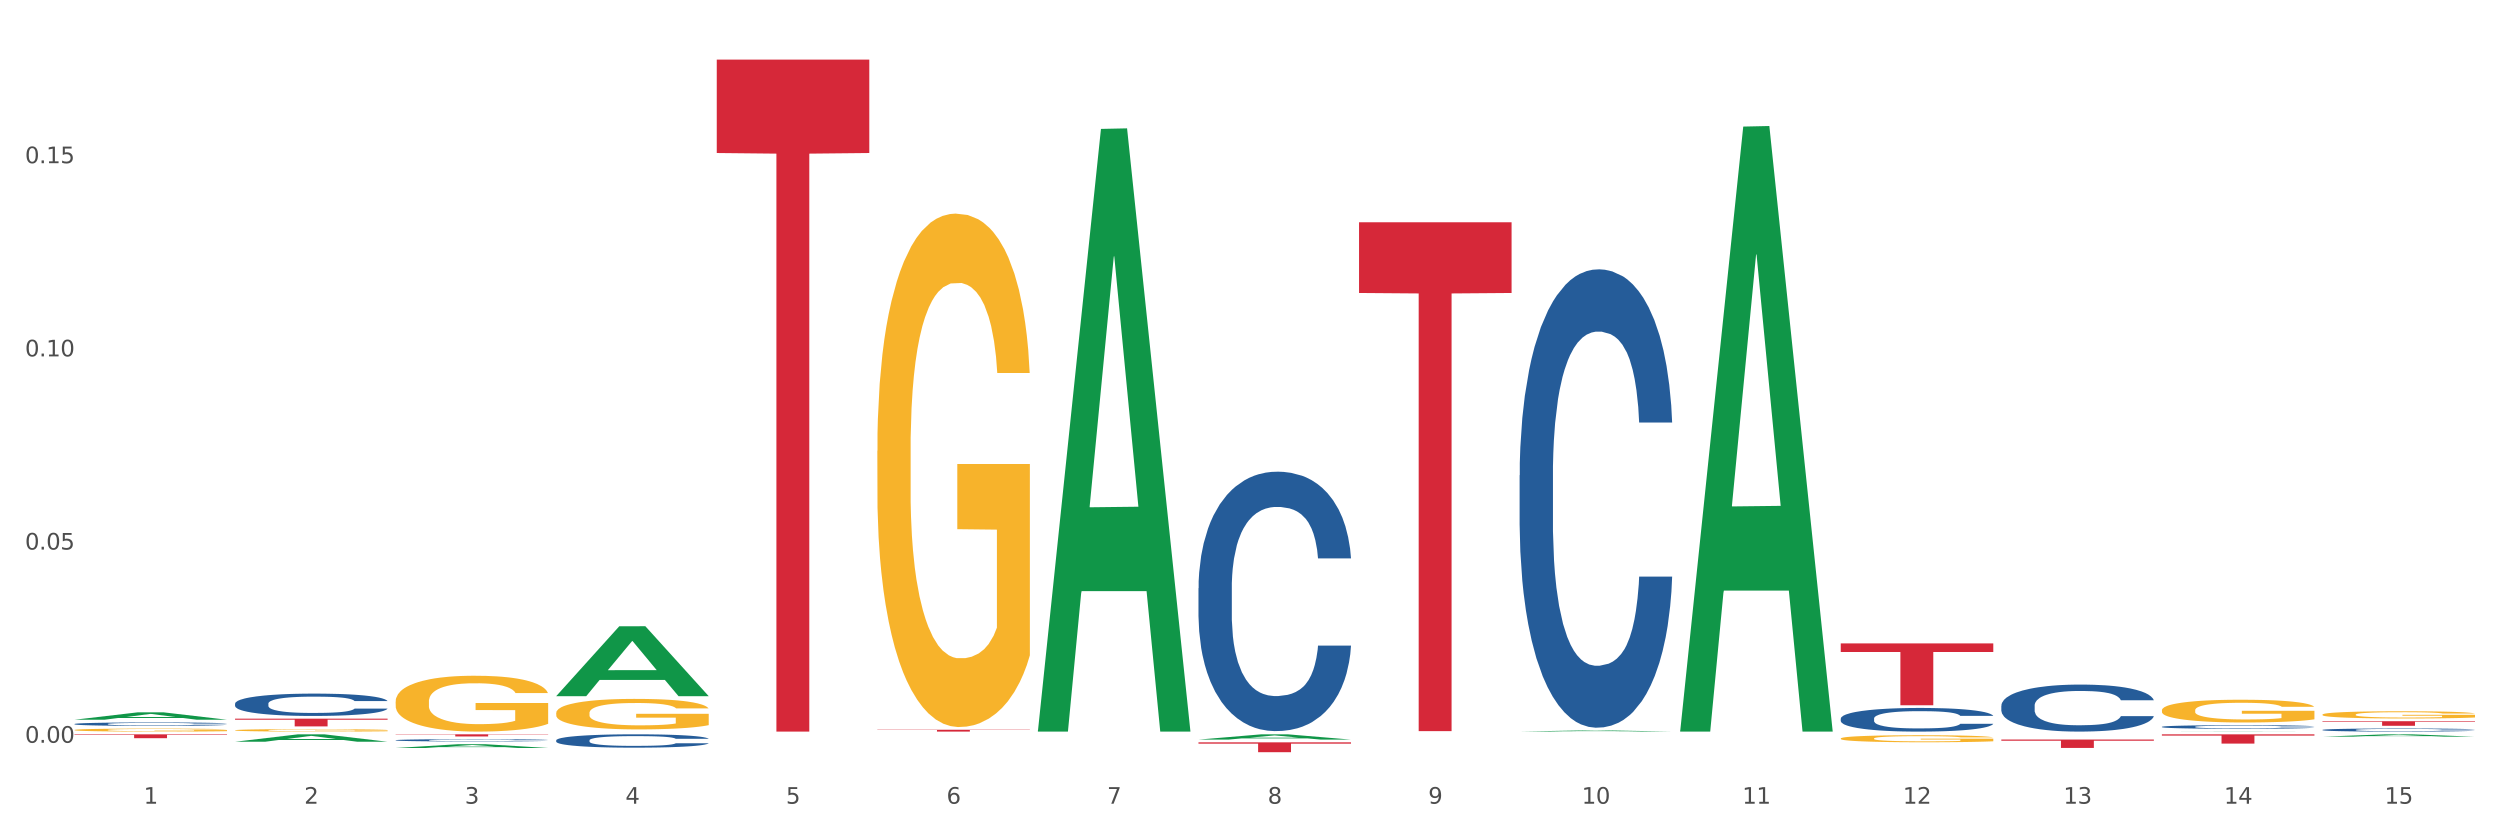 <?xml version="1.0" encoding="utf-8" standalone="no"?>
<!DOCTYPE svg PUBLIC "-//W3C//DTD SVG 1.1//EN"
  "http://www.w3.org/Graphics/SVG/1.1/DTD/svg11.dtd">
<svg xmlns:xlink="http://www.w3.org/1999/xlink" width="1080pt" height="360pt" viewBox="0 0 1080 360" xmlns="http://www.w3.org/2000/svg" version="1.1">
 <rect x="0" y="0" width="1080" height="360" fill="#333333" stroke="none"/>
 <defs>
  <style type="text/css">*{stroke-linejoin: round; stroke-linecap: butt}</style>
 </defs>
 <g id="figure_1">
  <g id="patch_1">
   <path d="M 0 360 
L 1080 360 
L 1080 0 
L 0 0 
z
" style="fill: #ffffff; stroke: #ffffff; stroke-linejoin: miter"/>
  </g>
  <g id="axes_1">
   <g id="matplotlib.axis_1">
    <g id="xtick_1">
     <g id="text_1">
      <!-- 1 -->
      <g style="fill: #4d4d4d" transform="translate(62.07 347.204) scale(0.096 -0.096)">
       <defs>
        <path id="DejaVuSans-31" d="M 794 531 
L 1825 531 
L 1825 4091 
L 703 3866 
L 703 4441 
L 1819 4666 
L 2450 4666 
L 2450 531 
L 3481 531 
L 3481 0 
L 794 0 
L 794 531 
z
" transform="scale(0.016)"/>
       </defs>
       <use xlink:href="#DejaVuSans-31"/>
      </g>
     </g>
    </g>
    <g id="xtick_2">
     <g id="text_2">
      <!-- 2 -->
      <g style="fill: #4d4d4d" transform="translate(131.436 347.204) scale(0.096 -0.096)">
       <defs>
        <path id="DejaVuSans-32" d="M 1228 531 
L 3431 531 
L 3431 0 
L 469 0 
L 469 531 
Q 828 903 1448 1529 
Q 2069 2156 2228 2338 
Q 2531 2678 2651 2914 
Q 2772 3150 2772 3378 
Q 2772 3750 2511 3984 
Q 2250 4219 1831 4219 
Q 1534 4219 1204 4116 
Q 875 4013 500 3803 
L 500 4441 
Q 881 4594 1212 4672 
Q 1544 4750 1819 4750 
Q 2544 4750 2975 4387 
Q 3406 4025 3406 3419 
Q 3406 3131 3298 2873 
Q 3191 2616 2906 2266 
Q 2828 2175 2409 1742 
Q 1991 1309 1228 531 
z
" transform="scale(0.016)"/>
       </defs>
       <use xlink:href="#DejaVuSans-32"/>
      </g>
     </g>
    </g>
    <g id="xtick_3">
     <g id="text_3">
      <!-- 3 -->
      <g style="fill: #4d4d4d" transform="translate(200.802 347.204) scale(0.096 -0.096)">
       <defs>
        <path id="DejaVuSans-33" d="M 2597 2516 
Q 3050 2419 3304 2112 
Q 3559 1806 3559 1356 
Q 3559 666 3084 287 
Q 2609 -91 1734 -91 
Q 1441 -91 1130 -33 
Q 819 25 488 141 
L 488 750 
Q 750 597 1062 519 
Q 1375 441 1716 441 
Q 2309 441 2620 675 
Q 2931 909 2931 1356 
Q 2931 1769 2642 2001 
Q 2353 2234 1838 2234 
L 1294 2234 
L 1294 2753 
L 1863 2753 
Q 2328 2753 2575 2939 
Q 2822 3125 2822 3475 
Q 2822 3834 2567 4026 
Q 2313 4219 1838 4219 
Q 1578 4219 1281 4162 
Q 984 4106 628 3988 
L 628 4550 
Q 988 4650 1302 4700 
Q 1616 4750 1894 4750 
Q 2613 4750 3031 4423 
Q 3450 4097 3450 3541 
Q 3450 3153 3228 2886 
Q 3006 2619 2597 2516 
z
" transform="scale(0.016)"/>
       </defs>
       <use xlink:href="#DejaVuSans-33"/>
      </g>
     </g>
    </g>
    <g id="xtick_4">
     <g id="text_4">
      <!-- 4 -->
      <g style="fill: #4d4d4d" transform="translate(270.169 347.204) scale(0.096 -0.096)">
       <defs>
        <path id="DejaVuSans-34" d="M 2419 4116 
L 825 1625 
L 2419 1625 
L 2419 4116 
z
M 2253 4666 
L 3047 4666 
L 3047 1625 
L 3713 1625 
L 3713 1100 
L 3047 1100 
L 3047 0 
L 2419 0 
L 2419 1100 
L 313 1100 
L 313 1709 
L 2253 4666 
z
" transform="scale(0.016)"/>
       </defs>
       <use xlink:href="#DejaVuSans-34"/>
      </g>
     </g>
    </g>
    <g id="xtick_5">
     <g id="text_5">
      <!-- 5 -->
      <g style="fill: #4d4d4d" transform="translate(339.535 347.204) scale(0.096 -0.096)">
       <defs>
        <path id="DejaVuSans-35" d="M 691 4666 
L 3169 4666 
L 3169 4134 
L 1269 4134 
L 1269 2991 
Q 1406 3038 1543 3061 
Q 1681 3084 1819 3084 
Q 2600 3084 3056 2656 
Q 3513 2228 3513 1497 
Q 3513 744 3044 326 
Q 2575 -91 1722 -91 
Q 1428 -91 1123 -41 
Q 819 9 494 109 
L 494 744 
Q 775 591 1075 516 
Q 1375 441 1709 441 
Q 2250 441 2565 725 
Q 2881 1009 2881 1497 
Q 2881 1984 2565 2268 
Q 2250 2553 1709 2553 
Q 1456 2553 1204 2497 
Q 953 2441 691 2322 
L 691 4666 
z
" transform="scale(0.016)"/>
       </defs>
       <use xlink:href="#DejaVuSans-35"/>
      </g>
     </g>
    </g>
    <g id="xtick_6">
     <g id="text_6">
      <!-- 6 -->
      <g style="fill: #4d4d4d" transform="translate(408.901 347.204) scale(0.096 -0.096)">
       <defs>
        <path id="DejaVuSans-36" d="M 2113 2584 
Q 1688 2584 1439 2293 
Q 1191 2003 1191 1497 
Q 1191 994 1439 701 
Q 1688 409 2113 409 
Q 2538 409 2786 701 
Q 3034 994 3034 1497 
Q 3034 2003 2786 2293 
Q 2538 2584 2113 2584 
z
M 3366 4563 
L 3366 3988 
Q 3128 4100 2886 4159 
Q 2644 4219 2406 4219 
Q 1781 4219 1451 3797 
Q 1122 3375 1075 2522 
Q 1259 2794 1537 2939 
Q 1816 3084 2150 3084 
Q 2853 3084 3261 2657 
Q 3669 2231 3669 1497 
Q 3669 778 3244 343 
Q 2819 -91 2113 -91 
Q 1303 -91 875 529 
Q 447 1150 447 2328 
Q 447 3434 972 4092 
Q 1497 4750 2381 4750 
Q 2619 4750 2861 4703 
Q 3103 4656 3366 4563 
z
" transform="scale(0.016)"/>
       </defs>
       <use xlink:href="#DejaVuSans-36"/>
      </g>
     </g>
    </g>
    <g id="xtick_7">
     <g id="text_7">
      <!-- 7 -->
      <g style="fill: #4d4d4d" transform="translate(478.267 347.204) scale(0.096 -0.096)">
       <defs>
        <path id="DejaVuSans-37" d="M 525 4666 
L 3525 4666 
L 3525 4397 
L 1831 0 
L 1172 0 
L 2766 4134 
L 525 4134 
L 525 4666 
z
" transform="scale(0.016)"/>
       </defs>
       <use xlink:href="#DejaVuSans-37"/>
      </g>
     </g>
    </g>
    <g id="xtick_8">
     <g id="text_8">
      <!-- 8 -->
      <g style="fill: #4d4d4d" transform="translate(547.634 347.204) scale(0.096 -0.096)">
       <defs>
        <path id="DejaVuSans-38" d="M 2034 2216 
Q 1584 2216 1326 1975 
Q 1069 1734 1069 1313 
Q 1069 891 1326 650 
Q 1584 409 2034 409 
Q 2484 409 2743 651 
Q 3003 894 3003 1313 
Q 3003 1734 2745 1975 
Q 2488 2216 2034 2216 
z
M 1403 2484 
Q 997 2584 770 2862 
Q 544 3141 544 3541 
Q 544 4100 942 4425 
Q 1341 4750 2034 4750 
Q 2731 4750 3128 4425 
Q 3525 4100 3525 3541 
Q 3525 3141 3298 2862 
Q 3072 2584 2669 2484 
Q 3125 2378 3379 2068 
Q 3634 1759 3634 1313 
Q 3634 634 3220 271 
Q 2806 -91 2034 -91 
Q 1263 -91 848 271 
Q 434 634 434 1313 
Q 434 1759 690 2068 
Q 947 2378 1403 2484 
z
M 1172 3481 
Q 1172 3119 1398 2916 
Q 1625 2713 2034 2713 
Q 2441 2713 2670 2916 
Q 2900 3119 2900 3481 
Q 2900 3844 2670 4047 
Q 2441 4250 2034 4250 
Q 1625 4250 1398 4047 
Q 1172 3844 1172 3481 
z
" transform="scale(0.016)"/>
       </defs>
       <use xlink:href="#DejaVuSans-38"/>
      </g>
     </g>
    </g>
    <g id="xtick_9">
     <g id="text_9">
      <!-- 9 -->
      <g style="fill: #4d4d4d" transform="translate(617 347.204) scale(0.096 -0.096)">
       <defs>
        <path id="DejaVuSans-39" d="M 703 97 
L 703 672 
Q 941 559 1184 500 
Q 1428 441 1663 441 
Q 2288 441 2617 861 
Q 2947 1281 2994 2138 
Q 2813 1869 2534 1725 
Q 2256 1581 1919 1581 
Q 1219 1581 811 2004 
Q 403 2428 403 3163 
Q 403 3881 828 4315 
Q 1253 4750 1959 4750 
Q 2769 4750 3195 4129 
Q 3622 3509 3622 2328 
Q 3622 1225 3098 567 
Q 2575 -91 1691 -91 
Q 1453 -91 1209 -44 
Q 966 3 703 97 
z
M 1959 2075 
Q 2384 2075 2632 2365 
Q 2881 2656 2881 3163 
Q 2881 3666 2632 3958 
Q 2384 4250 1959 4250 
Q 1534 4250 1286 3958 
Q 1038 3666 1038 3163 
Q 1038 2656 1286 2365 
Q 1534 2075 1959 2075 
z
" transform="scale(0.016)"/>
       </defs>
       <use xlink:href="#DejaVuSans-39"/>
      </g>
     </g>
    </g>
    <g id="xtick_10">
     <g id="text_10">
      <!-- 10 -->
      <g style="fill: #4d4d4d" transform="translate(683.312 347.204) scale(0.096 -0.096)">
       <defs>
        <path id="DejaVuSans-30" d="M 2034 4250 
Q 1547 4250 1301 3770 
Q 1056 3291 1056 2328 
Q 1056 1369 1301 889 
Q 1547 409 2034 409 
Q 2525 409 2770 889 
Q 3016 1369 3016 2328 
Q 3016 3291 2770 3770 
Q 2525 4250 2034 4250 
z
M 2034 4750 
Q 2819 4750 3233 4129 
Q 3647 3509 3647 2328 
Q 3647 1150 3233 529 
Q 2819 -91 2034 -91 
Q 1250 -91 836 529 
Q 422 1150 422 2328 
Q 422 3509 836 4129 
Q 1250 4750 2034 4750 
z
" transform="scale(0.016)"/>
       </defs>
       <use xlink:href="#DejaVuSans-31"/>
       <use xlink:href="#DejaVuSans-30" transform="translate(63.623 0)"/>
      </g>
     </g>
    </g>
    <g id="xtick_11">
     <g id="text_11">
      <!-- 11 -->
      <g style="fill: #4d4d4d" transform="translate(752.678 347.204) scale(0.096 -0.096)">
       <use xlink:href="#DejaVuSans-31"/>
       <use xlink:href="#DejaVuSans-31" transform="translate(63.623 0)"/>
      </g>
     </g>
    </g>
    <g id="xtick_12">
     <g id="text_12">
      <!-- 12 -->
      <g style="fill: #4d4d4d" transform="translate(822.044 347.204) scale(0.096 -0.096)">
       <use xlink:href="#DejaVuSans-31"/>
       <use xlink:href="#DejaVuSans-32" transform="translate(63.623 0)"/>
      </g>
     </g>
    </g>
    <g id="xtick_13">
     <g id="text_13">
      <!-- 13 -->
      <g style="fill: #4d4d4d" transform="translate(891.411 347.204) scale(0.096 -0.096)">
       <use xlink:href="#DejaVuSans-31"/>
       <use xlink:href="#DejaVuSans-33" transform="translate(63.623 0)"/>
      </g>
     </g>
    </g>
    <g id="xtick_14">
     <g id="text_14">
      <!-- 14 -->
      <g style="fill: #4d4d4d" transform="translate(960.777 347.204) scale(0.096 -0.096)">
       <use xlink:href="#DejaVuSans-31"/>
       <use xlink:href="#DejaVuSans-34" transform="translate(63.623 0)"/>
      </g>
     </g>
    </g>
    <g id="xtick_15">
     <g id="text_15">
      <!-- 15 -->
      <g style="fill: #4d4d4d" transform="translate(1030.143 347.204) scale(0.096 -0.096)">
       <use xlink:href="#DejaVuSans-31"/>
       <use xlink:href="#DejaVuSans-35" transform="translate(63.623 0)"/>
      </g>
     </g>
    </g>
    <g id="xtick_16"/>
    <g id="xtick_17"/>
    <g id="xtick_18"/>
    <g id="xtick_19"/>
    <g id="xtick_20"/>
    <g id="xtick_21"/>
    <g id="xtick_22"/>
    <g id="xtick_23"/>
    <g id="xtick_24"/>
    <g id="xtick_25"/>
    <g id="xtick_26"/>
    <g id="xtick_27"/>
    <g id="xtick_28"/>
    <g id="xtick_29"/>
   </g>
   <g id="matplotlib.axis_2">
    <g id="ytick_1">
     <g id="text_16">
      <!-- 0.00 -->
      <g style="fill: #4d4d4d" transform="translate(10.8 320.867) scale(0.096 -0.096)">
       <defs>
        <path id="DejaVuSans-2e" d="M 684 794 
L 1344 794 
L 1344 0 
L 684 0 
L 684 794 
z
" transform="scale(0.016)"/>
       </defs>
       <use xlink:href="#DejaVuSans-30"/>
       <use xlink:href="#DejaVuSans-2e" transform="translate(63.623 0)"/>
       <use xlink:href="#DejaVuSans-30" transform="translate(95.41 0)"/>
       <use xlink:href="#DejaVuSans-30" transform="translate(159.033 0)"/>
      </g>
     </g>
    </g>
    <g id="ytick_2">
     <g id="text_17">
      <!-- 0.05 -->
      <g style="fill: #4d4d4d" transform="translate(10.8 237.415) scale(0.096 -0.096)">
       <use xlink:href="#DejaVuSans-30"/>
       <use xlink:href="#DejaVuSans-2e" transform="translate(63.623 0)"/>
       <use xlink:href="#DejaVuSans-30" transform="translate(95.41 0)"/>
       <use xlink:href="#DejaVuSans-35" transform="translate(159.033 0)"/>
      </g>
     </g>
    </g>
    <g id="ytick_3">
     <g id="text_18">
      <!-- 0.10 -->
      <g style="fill: #4d4d4d" transform="translate(10.8 153.963) scale(0.096 -0.096)">
       <use xlink:href="#DejaVuSans-30"/>
       <use xlink:href="#DejaVuSans-2e" transform="translate(63.623 0)"/>
       <use xlink:href="#DejaVuSans-31" transform="translate(95.41 0)"/>
       <use xlink:href="#DejaVuSans-30" transform="translate(159.033 0)"/>
      </g>
     </g>
    </g>
    <g id="ytick_4">
     <g id="text_19">
      <!-- 0.15 -->
      <g style="fill: #4d4d4d" transform="translate(10.8 70.511) scale(0.096 -0.096)">
       <use xlink:href="#DejaVuSans-30"/>
       <use xlink:href="#DejaVuSans-2e" transform="translate(63.623 0)"/>
       <use xlink:href="#DejaVuSans-31" transform="translate(95.41 0)"/>
       <use xlink:href="#DejaVuSans-35" transform="translate(159.033 0)"/>
      </g>
     </g>
    </g>
    <g id="ytick_5"/>
    <g id="ytick_6"/>
    <g id="ytick_7"/>
    <g id="ytick_8"/>
   </g>
   <g id="PolyCollection_1">
    <path d="M 32.175 317.22 
L 98.073 317.22 
L 98.073 317.453 
L 72.151 317.454 
L 72.151 318.898 
L 57.941 318.898 
L 57.941 317.454 
L 32.175 317.453 
L 32.175 317.221 
L 32.175 317.22 
z
" clip-path="url(#pfd1f45bc0d)" style="fill: #d62839"/>
    <path d="M 101.541 310.458 
L 167.439 310.458 
L 167.439 310.923 
L 141.517 310.926 
L 141.517 313.805 
L 127.307 313.805 
L 127.307 310.926 
L 101.541 310.923 
L 101.541 310.461 
L 101.541 310.458 
z
" clip-path="url(#pfd1f45bc0d)" style="fill: #d62839"/>
    <path d="M 170.907 317.22 
L 236.805 317.22 
L 236.805 317.349 
L 210.883 317.35 
L 210.883 318.152 
L 196.673 318.152 
L 196.673 317.35 
L 170.907 317.349 
L 170.907 317.221 
L 170.907 317.22 
z
" clip-path="url(#pfd1f45bc0d)" style="fill: #d62839"/>
    <path d="M 309.64 25.759 
L 375.538 25.759 
L 375.538 66.101 
L 349.616 66.373 
L 349.616 316.054 
L 335.406 316.054 
L 335.406 66.373 
L 309.64 66.101 
L 309.64 26.032 
L 309.64 25.759 
z
" clip-path="url(#pfd1f45bc0d)" style="fill: #d62839"/>
    <path d="M 517.739 320.677 
L 583.636 320.677 
L 583.636 321.27 
L 557.715 321.274 
L 557.715 324.95 
L 543.504 324.95 
L 543.504 321.274 
L 517.739 321.27 
L 517.739 320.681 
L 517.739 320.677 
z
" clip-path="url(#pfd1f45bc0d)" style="fill: #d62839"/>
    <path d="M 379.006 315.254 
L 444.904 315.254 
L 444.904 315.365 
L 418.982 315.366 
L 418.982 316.054 
L 404.772 316.054 
L 404.772 315.366 
L 379.006 315.365 
L 379.006 315.255 
L 379.006 315.254 
z
" clip-path="url(#pfd1f45bc0d)" style="fill: #d62839"/>
    <path d="M 101.541 315.471 
L 101.619 315.47 
L 101.619 315.434 
L 101.775 315.404 
L 102.553 315.33 
L 103.72 315.268 
L 104.575 315.236 
L 105.431 315.209 
L 106.443 315.182 
L 107.688 315.154 
L 109.944 315.114 
L 111.344 315.093 
L 113.056 315.071 
L 116.168 315.04 
L 118.424 315.022 
L 120.758 315.007 
L 124.57 314.989 
L 127.06 314.981 
L 129.705 314.975 
L 132.895 314.971 
L 135.307 314.97 
L 140.598 314.973 
L 145.11 314.982 
L 147.289 314.989 
L 150.089 315.001 
L 151.568 315.009 
L 153.979 315.025 
L 156.469 315.046 
L 158.181 315.063 
L 160.748 315.097 
L 162.693 315.131 
L 164.483 315.172 
L 165.416 315.201 
L 166.117 315.228 
L 166.739 315.258 
L 167.361 315.307 
L 153.357 315.307 
L 152.812 315.272 
L 151.957 315.24 
L 150.712 315.208 
L 149.623 315.188 
L 147.755 315.163 
L 146.044 315.148 
L 144.254 315.136 
L 142.076 315.126 
L 140.364 315.121 
L 137.952 315.117 
L 133.206 315.118 
L 130.017 315.126 
L 127.838 315.136 
L 126.438 315.145 
L 125.193 315.154 
L 123.792 315.168 
L 122.159 315.189 
L 120.992 315.208 
L 119.825 315.232 
L 118.891 315.255 
L 118.035 315.283 
L 117.335 315.313 
L 116.79 315.343 
L 116.324 315.381 
L 115.935 315.443 
L 115.935 315.579 
L 116.09 315.61 
L 116.479 315.65 
L 116.946 315.681 
L 117.724 315.717 
L 118.424 315.742 
L 119.747 315.778 
L 121.225 315.807 
L 122.392 315.826 
L 123.559 315.842 
L 125.582 315.864 
L 127.838 315.882 
L 129.783 315.893 
L 132.428 315.902 
L 134.218 315.906 
L 135.774 315.908 
L 139.586 315.908 
L 142.309 315.905 
L 145.343 315.898 
L 147.678 315.89 
L 149.623 315.879 
L 151.801 315.861 
L 153.201 315.844 
L 153.201 315.637 
L 136.085 315.636 
L 136.085 315.499 
L 167.439 315.499 
L 167.439 315.902 
L 166.117 315.923 
L 164.638 315.942 
L 163.082 315.959 
L 160.748 315.98 
L 157.947 315.999 
L 155.458 316.013 
L 152.812 316.025 
L 149.7 316.036 
L 145.655 316.046 
L 143.165 316.05 
L 140.053 316.053 
L 136.396 316.054 
L 133.206 316.052 
L 130.094 316.047 
L 126.827 316.038 
L 123.637 316.025 
L 121.225 316.012 
L 118.813 315.996 
L 116.246 315.976 
L 114.223 315.956 
L 112.667 315.938 
L 110.955 315.915 
L 109.088 315.886 
L 107.688 315.859 
L 106.443 315.831 
L 105.12 315.796 
L 104.186 315.765 
L 103.253 315.726 
L 102.708 315.698 
L 102.086 315.653 
L 101.619 315.591 
L 101.541 315.471 
z
" clip-path="url(#pfd1f45bc0d)" style="fill: #f7b32b"/>
    <path d="M 32.175 315.35 
L 32.253 315.348 
L 32.253 315.305 
L 32.408 315.268 
L 33.186 315.179 
L 34.353 315.105 
L 35.209 315.065 
L 36.065 315.033 
L 37.076 315.001 
L 38.321 314.967 
L 40.578 314.918 
L 41.978 314.893 
L 43.69 314.867 
L 46.802 314.828 
L 49.058 314.807 
L 51.392 314.789 
L 55.204 314.767 
L 57.694 314.758 
L 60.339 314.751 
L 63.529 314.746 
L 65.941 314.745 
L 71.231 314.748 
L 75.744 314.759 
L 77.922 314.767 
L 80.723 314.782 
L 82.201 314.791 
L 84.613 314.811 
L 87.103 314.836 
L 88.815 314.857 
L 91.382 314.898 
L 93.327 314.938 
L 95.116 314.989 
L 96.05 315.023 
L 96.75 315.056 
L 97.373 315.093 
L 97.995 315.151 
L 83.991 315.151 
L 83.446 315.109 
L 82.59 315.07 
L 81.346 315.032 
L 80.256 315.008 
L 78.389 314.978 
L 76.677 314.959 
L 74.888 314.944 
L 72.71 314.932 
L 70.998 314.926 
L 68.586 314.922 
L 63.84 314.923 
L 60.65 314.932 
L 58.472 314.944 
L 57.071 314.955 
L 55.827 314.967 
L 54.426 314.984 
L 52.792 315.009 
L 51.625 315.032 
L 50.458 315.06 
L 49.525 315.089 
L 48.669 315.123 
L 47.969 315.158 
L 47.424 315.195 
L 46.957 315.241 
L 46.568 315.316 
L 46.568 315.48 
L 46.724 315.517 
L 47.113 315.566 
L 47.58 315.603 
L 48.358 315.647 
L 49.058 315.677 
L 50.381 315.72 
L 51.859 315.756 
L 53.026 315.779 
L 54.193 315.798 
L 56.216 315.824 
L 58.472 315.846 
L 60.417 315.859 
L 63.062 315.871 
L 64.852 315.876 
L 66.408 315.878 
L 70.22 315.878 
L 72.943 315.874 
L 75.977 315.866 
L 78.311 315.855 
L 80.256 315.842 
L 82.435 315.821 
L 83.835 315.8 
L 83.835 315.551 
L 66.719 315.549 
L 66.719 315.383 
L 98.073 315.383 
L 98.073 315.871 
L 96.75 315.896 
L 95.272 315.919 
L 93.716 315.939 
L 91.382 315.964 
L 88.581 315.988 
L 86.091 316.005 
L 83.446 316.019 
L 80.334 316.032 
L 76.288 316.044 
L 73.799 316.049 
L 70.687 316.053 
L 67.03 316.054 
L 63.84 316.051 
L 60.728 316.045 
L 57.461 316.035 
L 54.271 316.019 
L 51.859 316.004 
L 49.447 315.984 
L 46.879 315.959 
L 44.857 315.935 
L 43.301 315.914 
L 41.589 315.886 
L 39.722 315.851 
L 38.321 315.818 
L 37.076 315.785 
L 35.754 315.742 
L 34.82 315.705 
L 33.887 315.658 
L 33.342 315.623 
L 32.72 315.57 
L 32.253 315.494 
L 32.175 315.35 
z
" clip-path="url(#pfd1f45bc0d)" style="fill: #f7b32b"/>
    <path d="M 1003.302 308.706 
L 1003.38 308.703 
L 1003.38 308.6 
L 1003.535 308.512 
L 1004.314 308.298 
L 1005.481 308.121 
L 1006.336 308.027 
L 1007.192 307.95 
L 1008.204 307.873 
L 1009.448 307.793 
L 1011.705 307.676 
L 1013.105 307.616 
L 1014.817 307.553 
L 1017.929 307.461 
L 1020.185 307.41 
L 1022.519 307.367 
L 1026.331 307.316 
L 1028.821 307.293 
L 1031.466 307.276 
L 1034.656 307.265 
L 1037.068 307.262 
L 1042.358 307.27 
L 1046.871 307.296 
L 1049.049 307.316 
L 1051.85 307.35 
L 1053.328 307.373 
L 1055.74 307.419 
L 1058.23 307.479 
L 1059.942 307.53 
L 1062.509 307.627 
L 1064.454 307.724 
L 1066.244 307.844 
L 1067.177 307.927 
L 1067.877 308.004 
L 1068.5 308.092 
L 1069.122 308.232 
L 1055.118 308.232 
L 1054.573 308.132 
L 1053.717 308.038 
L 1052.473 307.947 
L 1051.383 307.89 
L 1049.516 307.818 
L 1047.805 307.773 
L 1046.015 307.738 
L 1043.837 307.71 
L 1042.125 307.696 
L 1039.713 307.684 
L 1034.967 307.687 
L 1031.777 307.71 
L 1029.599 307.738 
L 1028.199 307.764 
L 1026.954 307.793 
L 1025.553 307.833 
L 1023.919 307.892 
L 1022.752 307.947 
L 1021.585 308.015 
L 1020.652 308.084 
L 1019.796 308.164 
L 1019.096 308.249 
L 1018.551 308.338 
L 1018.084 308.446 
L 1017.695 308.626 
L 1017.695 309.017 
L 1017.851 309.106 
L 1018.24 309.223 
L 1018.707 309.311 
L 1019.485 309.417 
L 1020.185 309.488 
L 1021.508 309.591 
L 1022.986 309.677 
L 1024.153 309.731 
L 1025.32 309.776 
L 1027.343 309.839 
L 1029.599 309.891 
L 1031.544 309.922 
L 1034.189 309.951 
L 1035.979 309.962 
L 1037.535 309.968 
L 1041.347 309.968 
L 1044.07 309.959 
L 1047.104 309.939 
L 1049.438 309.913 
L 1051.383 309.882 
L 1053.562 309.831 
L 1054.962 309.782 
L 1054.962 309.186 
L 1037.846 309.183 
L 1037.846 308.786 
L 1069.2 308.786 
L 1069.2 309.951 
L 1067.877 310.01 
L 1066.399 310.065 
L 1064.843 310.113 
L 1062.509 310.173 
L 1059.708 310.23 
L 1057.219 310.27 
L 1054.573 310.304 
L 1051.461 310.336 
L 1047.416 310.364 
L 1044.926 310.376 
L 1041.814 310.384 
L 1038.157 310.387 
L 1034.967 310.382 
L 1031.855 310.367 
L 1028.588 310.342 
L 1025.398 310.304 
L 1022.986 310.267 
L 1020.574 310.222 
L 1018.007 310.162 
L 1015.984 310.105 
L 1014.428 310.053 
L 1012.716 309.988 
L 1010.849 309.902 
L 1009.448 309.825 
L 1008.204 309.745 
L 1006.881 309.642 
L 1005.947 309.554 
L 1005.014 309.442 
L 1004.469 309.36 
L 1003.847 309.231 
L 1003.38 309.051 
L 1003.302 308.706 
z
" clip-path="url(#pfd1f45bc0d)" style="fill: #f7b32b"/>
    <path d="M 933.936 306.827 
L 934.014 306.818 
L 934.014 306.495 
L 934.169 306.216 
L 934.947 305.543 
L 936.114 304.986 
L 936.97 304.689 
L 937.826 304.447 
L 938.837 304.204 
L 940.082 303.953 
L 942.338 303.585 
L 943.739 303.396 
L 945.45 303.198 
L 948.563 302.911 
L 950.819 302.749 
L 953.153 302.615 
L 956.965 302.453 
L 959.455 302.381 
L 962.1 302.327 
L 965.29 302.291 
L 967.702 302.282 
L 972.992 302.309 
L 977.505 302.39 
L 979.683 302.453 
L 982.484 302.561 
L 983.962 302.633 
L 986.374 302.776 
L 988.864 302.965 
L 990.575 303.127 
L 993.143 303.432 
L 995.088 303.737 
L 996.877 304.115 
L 997.811 304.375 
L 998.511 304.618 
L 999.134 304.896 
L 999.756 305.336 
L 985.752 305.336 
L 985.207 305.022 
L 984.351 304.725 
L 983.106 304.438 
L 982.017 304.258 
L 980.15 304.034 
L 978.438 303.89 
L 976.649 303.782 
L 974.47 303.692 
L 972.759 303.648 
L 970.347 303.612 
L 965.601 303.621 
L 962.411 303.692 
L 960.233 303.782 
L 958.832 303.863 
L 957.588 303.953 
L 956.187 304.079 
L 954.553 304.267 
L 953.386 304.438 
L 952.219 304.653 
L 951.286 304.869 
L 950.43 305.121 
L 949.73 305.39 
L 949.185 305.668 
L 948.718 306.01 
L 948.329 306.575 
L 948.329 307.806 
L 948.485 308.084 
L 948.874 308.453 
L 949.341 308.731 
L 950.119 309.063 
L 950.819 309.288 
L 952.141 309.611 
L 953.62 309.881 
L 954.787 310.051 
L 955.954 310.195 
L 957.977 310.393 
L 960.233 310.554 
L 962.178 310.653 
L 964.823 310.743 
L 966.613 310.779 
L 968.169 310.797 
L 971.981 310.797 
L 974.704 310.77 
L 977.738 310.707 
L 980.072 310.626 
L 982.017 310.527 
L 984.196 310.366 
L 985.596 310.213 
L 985.596 308.336 
L 968.48 308.327 
L 968.48 307.078 
L 999.834 307.078 
L 999.834 310.743 
L 998.511 310.931 
L 997.033 311.102 
L 995.477 311.255 
L 993.143 311.443 
L 990.342 311.623 
L 987.852 311.749 
L 985.207 311.857 
L 982.095 311.955 
L 978.049 312.045 
L 975.56 312.081 
L 972.448 312.108 
L 968.791 312.117 
L 965.601 312.099 
L 962.489 312.054 
L 959.221 311.973 
L 956.032 311.857 
L 953.62 311.74 
L 951.208 311.596 
L 948.64 311.407 
L 946.618 311.228 
L 945.061 311.066 
L 943.35 310.86 
L 941.483 310.59 
L 940.082 310.348 
L 938.837 310.096 
L 937.515 309.773 
L 936.581 309.494 
L 935.648 309.144 
L 935.103 308.884 
L 934.48 308.48 
L 934.014 307.914 
L 933.936 306.827 
z
" clip-path="url(#pfd1f45bc0d)" style="fill: #f7b32b"/>
    <path d="M 795.203 319.024 
L 795.281 319.021 
L 795.281 318.921 
L 795.437 318.835 
L 796.215 318.626 
L 797.382 318.454 
L 798.238 318.362 
L 799.094 318.287 
L 800.105 318.212 
L 801.35 318.134 
L 803.606 318.02 
L 805.006 317.962 
L 806.718 317.901 
L 809.83 317.812 
L 812.086 317.762 
L 814.42 317.72 
L 818.233 317.67 
L 820.722 317.648 
L 823.368 317.631 
L 826.557 317.62 
L 828.969 317.617 
L 834.26 317.626 
L 838.772 317.651 
L 840.951 317.67 
L 843.752 317.704 
L 845.23 317.726 
L 847.642 317.77 
L 850.131 317.829 
L 851.843 317.879 
L 854.41 317.973 
L 856.355 318.068 
L 858.145 318.184 
L 859.078 318.265 
L 859.779 318.34 
L 860.401 318.426 
L 861.024 318.562 
L 847.019 318.562 
L 846.475 318.465 
L 845.619 318.373 
L 844.374 318.284 
L 843.285 318.229 
L 841.418 318.159 
L 839.706 318.115 
L 837.916 318.082 
L 835.738 318.054 
L 834.026 318.04 
L 831.615 318.029 
L 826.869 318.031 
L 823.679 318.054 
L 821.5 318.082 
L 820.1 318.107 
L 818.855 318.134 
L 817.455 318.173 
L 815.821 318.232 
L 814.654 318.284 
L 813.487 318.351 
L 812.553 318.418 
L 811.697 318.496 
L 810.997 318.579 
L 810.453 318.665 
L 809.986 318.771 
L 809.597 318.946 
L 809.597 319.327 
L 809.752 319.413 
L 810.141 319.527 
L 810.608 319.613 
L 811.386 319.716 
L 812.086 319.785 
L 813.409 319.885 
L 814.887 319.968 
L 816.054 320.021 
L 817.221 320.066 
L 819.244 320.127 
L 821.5 320.177 
L 823.445 320.207 
L 826.091 320.235 
L 827.88 320.246 
L 829.436 320.252 
L 833.248 320.252 
L 835.971 320.244 
L 839.006 320.224 
L 841.34 320.199 
L 843.285 320.169 
L 845.463 320.119 
L 846.864 320.071 
L 846.864 319.49 
L 829.747 319.488 
L 829.747 319.101 
L 861.101 319.101 
L 861.101 320.235 
L 859.779 320.294 
L 858.3 320.346 
L 856.744 320.394 
L 854.41 320.452 
L 851.61 320.508 
L 849.12 320.546 
L 846.475 320.58 
L 843.363 320.61 
L 839.317 320.638 
L 836.827 320.649 
L 833.715 320.658 
L 830.059 320.66 
L 826.869 320.655 
L 823.757 320.641 
L 820.489 320.616 
L 817.299 320.58 
L 814.887 320.544 
L 812.475 320.499 
L 809.908 320.441 
L 807.885 320.385 
L 806.329 320.335 
L 804.617 320.271 
L 802.75 320.188 
L 801.35 320.113 
L 800.105 320.035 
L 798.782 319.935 
L 797.849 319.849 
L 796.915 319.741 
L 796.37 319.66 
L 795.748 319.535 
L 795.281 319.36 
L 795.203 319.024 
z
" clip-path="url(#pfd1f45bc0d)" style="fill: #f7b32b"/>
    <path d="M 379.006 194.773 
L 379.084 194.57 
L 379.084 187.277 
L 379.24 180.998 
L 380.018 165.805 
L 381.185 153.245 
L 382.04 146.56 
L 382.896 141.091 
L 383.908 135.621 
L 385.152 129.949 
L 387.409 121.644 
L 388.809 117.39 
L 390.521 112.933 
L 393.633 106.451 
L 395.889 102.804 
L 398.223 99.766 
L 402.035 96.119 
L 404.525 94.499 
L 407.17 93.283 
L 410.36 92.473 
L 412.772 92.271 
L 418.062 92.878 
L 422.575 94.701 
L 424.753 96.119 
L 427.554 98.55 
L 429.032 100.171 
L 431.444 103.412 
L 433.934 107.666 
L 435.646 111.312 
L 438.213 118.2 
L 440.158 125.087 
L 441.948 133.596 
L 442.881 139.47 
L 443.581 144.94 
L 444.204 151.219 
L 444.826 161.145 
L 430.822 161.145 
L 430.277 154.055 
L 429.422 147.37 
L 428.177 140.888 
L 427.087 136.837 
L 425.22 131.772 
L 423.509 128.531 
L 421.719 126.1 
L 419.541 124.075 
L 417.829 123.062 
L 415.417 122.251 
L 410.671 122.454 
L 407.481 124.075 
L 405.303 126.1 
L 403.903 127.923 
L 402.658 129.949 
L 401.257 132.785 
L 399.624 137.039 
L 398.456 140.888 
L 397.289 145.75 
L 396.356 150.612 
L 395.5 156.284 
L 394.8 162.361 
L 394.255 168.641 
L 393.788 176.338 
L 393.399 189.101 
L 393.399 216.853 
L 393.555 223.133 
L 393.944 231.438 
L 394.411 237.718 
L 395.189 245.213 
L 395.889 250.278 
L 397.212 257.57 
L 398.69 263.648 
L 399.857 267.496 
L 401.024 270.738 
L 403.047 275.194 
L 405.303 278.841 
L 407.248 281.069 
L 409.893 283.095 
L 411.683 283.905 
L 413.239 284.31 
L 417.051 284.31 
L 419.774 283.702 
L 422.808 282.284 
L 425.142 280.461 
L 427.087 278.233 
L 429.266 274.586 
L 430.666 271.143 
L 430.666 228.805 
L 413.55 228.602 
L 413.55 200.445 
L 444.904 200.445 
L 444.904 283.095 
L 443.581 287.349 
L 442.103 291.197 
L 440.547 294.641 
L 438.213 298.895 
L 435.412 302.947 
L 432.923 305.783 
L 430.277 308.214 
L 427.165 310.442 
L 423.12 312.468 
L 420.63 313.278 
L 417.518 313.886 
L 413.861 314.088 
L 410.671 313.683 
L 407.559 312.67 
L 404.292 310.847 
L 401.102 308.214 
L 398.69 305.58 
L 396.278 302.339 
L 393.711 298.085 
L 391.688 294.033 
L 390.132 290.387 
L 388.42 285.728 
L 386.553 279.651 
L 385.152 274.181 
L 383.908 268.509 
L 382.585 261.217 
L 381.651 254.937 
L 380.718 247.037 
L 380.173 241.162 
L 379.551 232.046 
L 379.084 219.284 
L 379.006 194.773 
z
" clip-path="url(#pfd1f45bc0d)" style="fill: #f7b32b"/>
    <path d="M 240.274 308.014 
L 240.351 308.002 
L 240.351 307.569 
L 240.507 307.195 
L 241.285 306.292 
L 242.452 305.546 
L 243.308 305.149 
L 244.164 304.824 
L 245.175 304.499 
L 246.42 304.162 
L 248.676 303.668 
L 250.077 303.415 
L 251.788 303.15 
L 254.9 302.765 
L 257.157 302.548 
L 259.491 302.368 
L 263.303 302.151 
L 265.793 302.055 
L 268.438 301.983 
L 271.628 301.934 
L 274.04 301.922 
L 279.33 301.958 
L 283.843 302.067 
L 286.021 302.151 
L 288.822 302.296 
L 290.3 302.392 
L 292.712 302.584 
L 295.202 302.837 
L 296.913 303.054 
L 299.481 303.463 
L 301.426 303.873 
L 303.215 304.378 
L 304.149 304.727 
L 304.849 305.052 
L 305.471 305.426 
L 306.094 306.016 
L 292.089 306.016 
L 291.545 305.594 
L 290.689 305.197 
L 289.444 304.812 
L 288.355 304.571 
L 286.488 304.27 
L 284.776 304.077 
L 282.987 303.933 
L 280.808 303.812 
L 279.097 303.752 
L 276.685 303.704 
L 271.939 303.716 
L 268.749 303.812 
L 266.571 303.933 
L 265.17 304.041 
L 263.925 304.162 
L 262.525 304.33 
L 260.891 304.583 
L 259.724 304.812 
L 258.557 305.101 
L 257.623 305.39 
L 256.768 305.727 
L 256.067 306.088 
L 255.523 306.461 
L 255.056 306.918 
L 254.667 307.677 
L 254.667 309.326 
L 254.823 309.699 
L 255.212 310.193 
L 255.678 310.566 
L 256.456 311.012 
L 257.157 311.313 
L 258.479 311.746 
L 259.957 312.107 
L 261.124 312.336 
L 262.291 312.529 
L 264.314 312.793 
L 266.571 313.01 
L 268.516 313.142 
L 271.161 313.263 
L 272.95 313.311 
L 274.506 313.335 
L 278.319 313.335 
L 281.042 313.299 
L 284.076 313.215 
L 286.41 313.106 
L 288.355 312.974 
L 290.533 312.757 
L 291.934 312.553 
L 291.934 310.036 
L 274.818 310.024 
L 274.818 308.351 
L 306.172 308.351 
L 306.172 313.263 
L 304.849 313.516 
L 303.371 313.744 
L 301.815 313.949 
L 299.481 314.202 
L 296.68 314.443 
L 294.19 314.611 
L 291.545 314.756 
L 288.433 314.888 
L 284.387 315.008 
L 281.897 315.057 
L 278.785 315.093 
L 275.129 315.105 
L 271.939 315.081 
L 268.827 315.021 
L 265.559 314.912 
L 262.369 314.756 
L 259.957 314.599 
L 257.546 314.407 
L 254.978 314.154 
L 252.955 313.913 
L 251.399 313.696 
L 249.688 313.419 
L 247.82 313.058 
L 246.42 312.733 
L 245.175 312.396 
L 243.853 311.963 
L 242.919 311.589 
L 241.985 311.12 
L 241.441 310.771 
L 240.818 310.229 
L 240.351 309.471 
L 240.274 308.014 
z
" clip-path="url(#pfd1f45bc0d)" style="fill: #f7b32b"/>
    <path d="M 170.907 303.073 
L 170.985 303.051 
L 170.985 302.257 
L 171.141 301.574 
L 171.919 299.921 
L 173.086 298.555 
L 173.942 297.827 
L 174.798 297.232 
L 175.809 296.637 
L 177.054 296.02 
L 179.31 295.116 
L 180.71 294.654 
L 182.422 294.169 
L 185.534 293.463 
L 187.79 293.067 
L 190.124 292.736 
L 193.937 292.339 
L 196.426 292.163 
L 199.072 292.031 
L 202.261 291.943 
L 204.673 291.921 
L 209.964 291.987 
L 214.476 292.185 
L 216.655 292.339 
L 219.456 292.604 
L 220.934 292.78 
L 223.346 293.133 
L 225.835 293.596 
L 227.547 293.992 
L 230.114 294.742 
L 232.059 295.491 
L 233.849 296.417 
L 234.783 297.056 
L 235.483 297.651 
L 236.105 298.334 
L 236.728 299.414 
L 222.723 299.414 
L 222.179 298.643 
L 221.323 297.915 
L 220.078 297.21 
L 218.989 296.769 
L 217.122 296.218 
L 215.41 295.866 
L 213.62 295.601 
L 211.442 295.381 
L 209.73 295.271 
L 207.319 295.183 
L 202.573 295.205 
L 199.383 295.381 
L 197.204 295.601 
L 195.804 295.8 
L 194.559 296.02 
L 193.159 296.329 
L 191.525 296.791 
L 190.358 297.21 
L 189.191 297.739 
L 188.257 298.268 
L 187.401 298.885 
L 186.701 299.546 
L 186.157 300.23 
L 185.69 301.067 
L 185.301 302.455 
L 185.301 305.475 
L 185.456 306.158 
L 185.845 307.062 
L 186.312 307.745 
L 187.09 308.56 
L 187.79 309.111 
L 189.113 309.905 
L 190.591 310.566 
L 191.758 310.985 
L 192.925 311.337 
L 194.948 311.822 
L 197.204 312.219 
L 199.149 312.461 
L 201.795 312.682 
L 203.584 312.77 
L 205.14 312.814 
L 208.952 312.814 
L 211.675 312.748 
L 214.71 312.594 
L 217.044 312.395 
L 218.989 312.153 
L 221.167 311.756 
L 222.568 311.381 
L 222.568 306.775 
L 205.451 306.753 
L 205.451 303.69 
L 236.805 303.69 
L 236.805 312.682 
L 235.483 313.145 
L 234.004 313.563 
L 232.448 313.938 
L 230.114 314.401 
L 227.314 314.842 
L 224.824 315.15 
L 222.179 315.415 
L 219.067 315.657 
L 215.021 315.877 
L 212.531 315.966 
L 209.419 316.032 
L 205.763 316.054 
L 202.573 316.01 
L 199.461 315.9 
L 196.193 315.701 
L 193.003 315.415 
L 190.591 315.128 
L 188.179 314.776 
L 185.612 314.313 
L 183.589 313.872 
L 182.033 313.475 
L 180.321 312.968 
L 178.454 312.307 
L 177.054 311.712 
L 175.809 311.095 
L 174.486 310.302 
L 173.553 309.618 
L 172.619 308.759 
L 172.074 308.12 
L 171.452 307.128 
L 170.985 305.739 
L 170.907 303.073 
z
" clip-path="url(#pfd1f45bc0d)" style="fill: #f7b32b"/>
    <path d="M 32.175 312.76 
L 32.253 312.759 
L 32.253 312.721 
L 32.487 312.669 
L 33.343 312.574 
L 34.434 312.502 
L 36.303 312.418 
L 37.316 312.383 
L 38.64 312.344 
L 41.366 312.28 
L 44.482 312.226 
L 46.663 312.196 
L 48.299 312.177 
L 51.96 312.143 
L 54.063 312.128 
L 56.244 312.116 
L 58.114 312.107 
L 61.229 312.098 
L 63.722 312.094 
L 66.604 312.093 
L 69.019 312.094 
L 72.212 312.099 
L 76.886 312.116 
L 78.677 312.125 
L 81.092 312.141 
L 83.585 312.163 
L 85.61 312.185 
L 87.947 312.216 
L 90.361 312.257 
L 92.698 312.308 
L 94.334 312.356 
L 95.658 312.406 
L 96.827 312.467 
L 97.683 312.534 
L 98.073 312.589 
L 83.818 312.589 
L 83.429 312.539 
L 82.65 312.485 
L 81.871 312.448 
L 81.014 312.418 
L 79.69 312.384 
L 78.522 312.363 
L 76.574 312.337 
L 74.783 312.321 
L 73.303 312.311 
L 71.511 312.303 
L 67.694 312.295 
L 64.968 312.295 
L 63.255 312.297 
L 61.151 312.304 
L 59.36 312.314 
L 57.257 312.33 
L 55.621 312.348 
L 53.985 312.371 
L 53.05 312.387 
L 51.648 312.417 
L 50.714 312.441 
L 49.467 312.483 
L 48.766 312.513 
L 47.52 312.591 
L 46.975 312.648 
L 46.741 312.687 
L 46.585 312.731 
L 46.585 312.942 
L 47.053 313.037 
L 47.442 313.078 
L 48.065 313.124 
L 49.234 313.184 
L 50.947 313.242 
L 52.739 313.284 
L 54.219 313.31 
L 55.621 313.329 
L 57.023 313.344 
L 58.737 313.358 
L 60.139 313.366 
L 62.242 313.374 
L 64.734 313.378 
L 66.682 313.378 
L 70.654 313.371 
L 72.446 313.364 
L 74.16 313.355 
L 76.029 313.34 
L 77.509 313.324 
L 78.366 313.312 
L 79.768 313.286 
L 80.858 313.259 
L 81.793 313.227 
L 82.416 313.2 
L 83.117 313.159 
L 83.663 313.113 
L 83.818 313.089 
L 98.073 313.089 
L 97.761 313.138 
L 97.216 313.185 
L 96.126 313.249 
L 95.269 313.286 
L 93.945 313.331 
L 92.542 313.369 
L 90.595 313.411 
L 88.804 313.442 
L 86.934 313.469 
L 84.909 313.493 
L 81.248 313.527 
L 79.924 313.537 
L 77.12 313.553 
L 74.939 313.563 
L 71.745 313.572 
L 68.473 313.578 
L 65.046 313.579 
L 62.008 313.576 
L 58.659 313.568 
L 56.556 313.56 
L 54.219 313.548 
L 51.493 313.529 
L 48.922 313.506 
L 46.507 313.478 
L 44.248 313.447 
L 42.145 313.412 
L 39.419 313.354 
L 37.394 313.297 
L 35.914 313.244 
L 34.901 313.199 
L 33.889 313.142 
L 33.343 313.102 
L 32.487 313.007 
L 32.175 312.919 
L 32.175 312.76 
z
" clip-path="url(#pfd1f45bc0d)" style="fill: #255c99"/>
    <path d="M 101.541 303.977 
L 101.619 303.968 
L 101.619 303.721 
L 101.853 303.386 
L 102.71 302.769 
L 103.8 302.302 
L 105.67 301.756 
L 106.682 301.527 
L 108.006 301.271 
L 110.733 300.857 
L 113.848 300.504 
L 116.029 300.31 
L 117.665 300.187 
L 121.326 299.966 
L 123.429 299.869 
L 125.61 299.79 
L 127.48 299.737 
L 130.595 299.676 
L 133.088 299.649 
L 135.97 299.64 
L 138.385 299.649 
L 141.578 299.684 
L 146.252 299.79 
L 148.044 299.852 
L 150.458 299.958 
L 152.951 300.099 
L 154.976 300.24 
L 157.313 300.442 
L 159.728 300.707 
L 162.064 301.042 
L 163.7 301.35 
L 165.024 301.676 
L 166.193 302.073 
L 167.05 302.505 
L 167.439 302.866 
L 153.185 302.866 
L 152.795 302.54 
L 152.016 302.188 
L 151.237 301.95 
L 150.38 301.756 
L 149.056 301.535 
L 147.888 301.394 
L 145.941 301.227 
L 144.149 301.121 
L 142.669 301.059 
L 140.877 301.007 
L 137.061 300.954 
L 134.334 300.954 
L 132.621 300.971 
L 130.518 301.015 
L 128.726 301.077 
L 126.623 301.183 
L 124.987 301.297 
L 123.351 301.447 
L 122.417 301.553 
L 121.015 301.747 
L 120.08 301.906 
L 118.834 302.179 
L 118.133 302.373 
L 116.886 302.875 
L 116.341 303.245 
L 116.107 303.501 
L 115.952 303.783 
L 115.952 305.158 
L 116.419 305.775 
L 116.808 306.04 
L 117.431 306.339 
L 118.6 306.727 
L 120.314 307.106 
L 122.105 307.379 
L 123.585 307.547 
L 124.987 307.67 
L 126.389 307.767 
L 128.103 307.855 
L 129.505 307.908 
L 131.608 307.961 
L 134.101 307.988 
L 136.048 307.988 
L 140.021 307.943 
L 141.812 307.899 
L 143.526 307.838 
L 145.395 307.741 
L 146.875 307.635 
L 147.732 307.556 
L 149.134 307.388 
L 150.225 307.212 
L 151.159 307.009 
L 151.783 306.833 
L 152.484 306.568 
L 153.029 306.269 
L 153.185 306.11 
L 167.439 306.11 
L 167.128 306.427 
L 166.582 306.736 
L 165.492 307.15 
L 164.635 307.388 
L 163.311 307.679 
L 161.909 307.926 
L 159.961 308.199 
L 158.17 308.402 
L 156.3 308.578 
L 154.275 308.737 
L 150.614 308.957 
L 149.29 309.019 
L 146.486 309.125 
L 144.305 309.186 
L 141.111 309.248 
L 137.84 309.283 
L 134.412 309.292 
L 131.374 309.274 
L 128.025 309.222 
L 125.922 309.169 
L 123.585 309.089 
L 120.859 308.966 
L 118.288 308.816 
L 115.874 308.64 
L 113.615 308.437 
L 111.512 308.208 
L 108.785 307.829 
L 106.76 307.459 
L 105.28 307.115 
L 104.267 306.824 
L 103.255 306.454 
L 102.71 306.198 
L 101.853 305.581 
L 101.541 305.008 
L 101.541 303.977 
z
" clip-path="url(#pfd1f45bc0d)" style="fill: #255c99"/>
    <path d="M 864.57 304.866 
L 864.648 304.847 
L 864.648 304.328 
L 864.881 303.623 
L 865.738 302.324 
L 866.829 301.34 
L 868.698 300.19 
L 869.711 299.708 
L 871.035 299.17 
L 873.761 298.298 
L 876.877 297.555 
L 879.058 297.147 
L 880.694 296.887 
L 884.355 296.424 
L 886.458 296.22 
L 888.639 296.053 
L 890.508 295.941 
L 893.624 295.811 
L 896.117 295.756 
L 898.999 295.737 
L 901.413 295.756 
L 904.607 295.83 
L 909.281 296.053 
L 911.072 296.182 
L 913.487 296.405 
L 915.979 296.702 
L 918.005 296.999 
L 920.341 297.426 
L 922.756 297.982 
L 925.093 298.687 
L 926.729 299.337 
L 928.053 300.023 
L 929.221 300.858 
L 930.078 301.767 
L 930.468 302.528 
L 916.213 302.528 
L 915.824 301.841 
L 915.045 301.099 
L 914.266 300.598 
L 913.409 300.19 
L 912.085 299.726 
L 910.916 299.429 
L 908.969 299.077 
L 907.177 298.854 
L 905.697 298.724 
L 903.906 298.613 
L 900.089 298.502 
L 897.363 298.502 
L 895.649 298.539 
L 893.546 298.632 
L 891.754 298.761 
L 889.651 298.984 
L 888.016 299.225 
L 886.38 299.541 
L 885.445 299.763 
L 884.043 300.172 
L 883.108 300.505 
L 881.862 301.081 
L 881.161 301.489 
L 879.915 302.546 
L 879.369 303.326 
L 879.136 303.864 
L 878.98 304.458 
L 878.98 307.352 
L 879.447 308.651 
L 879.837 309.207 
L 880.46 309.838 
L 881.628 310.655 
L 883.342 311.452 
L 885.134 312.028 
L 886.614 312.38 
L 888.016 312.64 
L 889.418 312.844 
L 891.131 313.029 
L 892.533 313.141 
L 894.637 313.252 
L 897.129 313.308 
L 899.076 313.308 
L 903.049 313.215 
L 904.841 313.122 
L 906.554 312.992 
L 908.424 312.788 
L 909.904 312.566 
L 910.76 312.399 
L 912.163 312.046 
L 913.253 311.675 
L 914.188 311.248 
L 914.811 310.877 
L 915.512 310.321 
L 916.057 309.69 
L 916.213 309.356 
L 930.468 309.356 
L 930.156 310.024 
L 929.611 310.673 
L 928.52 311.545 
L 927.663 312.046 
L 926.339 312.658 
L 924.937 313.178 
L 922.99 313.753 
L 921.198 314.18 
L 919.329 314.551 
L 917.304 314.885 
L 913.643 315.349 
L 912.318 315.479 
L 909.514 315.701 
L 907.333 315.831 
L 904.14 315.961 
L 900.868 316.035 
L 897.441 316.054 
L 894.403 316.017 
L 891.053 315.905 
L 888.95 315.794 
L 886.614 315.627 
L 883.887 315.367 
L 881.317 315.052 
L 878.902 314.681 
L 876.643 314.254 
L 874.54 313.772 
L 871.814 312.974 
L 869.789 312.195 
L 868.309 311.471 
L 867.296 310.859 
L 866.283 310.079 
L 865.738 309.541 
L 864.881 308.243 
L 864.57 307.037 
L 864.57 304.866 
z
" clip-path="url(#pfd1f45bc0d)" style="fill: #255c99"/>
    <path d="M 795.203 310.427 
L 795.281 310.418 
L 795.281 310.156 
L 795.515 309.802 
L 796.372 309.149 
L 797.462 308.654 
L 799.332 308.076 
L 800.344 307.833 
L 801.669 307.562 
L 804.395 307.124 
L 807.511 306.751 
L 809.692 306.545 
L 811.327 306.415 
L 814.988 306.181 
L 817.092 306.079 
L 819.273 305.995 
L 821.142 305.939 
L 824.258 305.873 
L 826.75 305.845 
L 829.632 305.836 
L 832.047 305.845 
L 835.241 305.883 
L 839.914 305.995 
L 841.706 306.06 
L 844.121 306.172 
L 846.613 306.321 
L 848.638 306.471 
L 850.975 306.685 
L 853.39 306.965 
L 855.727 307.32 
L 857.362 307.646 
L 858.687 307.992 
L 859.855 308.412 
L 860.712 308.869 
L 861.101 309.251 
L 846.847 309.251 
L 846.457 308.906 
L 845.678 308.533 
L 844.899 308.281 
L 844.043 308.076 
L 842.718 307.842 
L 841.55 307.693 
L 839.603 307.516 
L 837.811 307.404 
L 836.331 307.338 
L 834.54 307.282 
L 830.723 307.227 
L 827.997 307.227 
L 826.283 307.245 
L 824.18 307.292 
L 822.388 307.357 
L 820.285 307.469 
L 818.649 307.59 
L 817.014 307.749 
L 816.079 307.861 
L 814.677 308.066 
L 813.742 308.234 
L 812.496 308.524 
L 811.795 308.729 
L 810.548 309.261 
L 810.003 309.653 
L 809.77 309.923 
L 809.614 310.222 
L 809.614 311.677 
L 810.081 312.331 
L 810.471 312.611 
L 811.094 312.928 
L 812.262 313.338 
L 813.976 313.74 
L 815.767 314.029 
L 817.247 314.206 
L 818.649 314.337 
L 820.051 314.439 
L 821.765 314.533 
L 823.167 314.589 
L 825.27 314.645 
L 827.763 314.673 
L 829.71 314.673 
L 833.683 314.626 
L 835.474 314.579 
L 837.188 314.514 
L 839.057 314.412 
L 840.537 314.3 
L 841.394 314.216 
L 842.796 314.038 
L 843.887 313.852 
L 844.822 313.637 
L 845.445 313.45 
L 846.146 313.17 
L 846.691 312.853 
L 846.847 312.685 
L 861.101 312.685 
L 860.79 313.021 
L 860.245 313.348 
L 859.154 313.786 
L 858.297 314.038 
L 856.973 314.346 
L 855.571 314.607 
L 853.624 314.897 
L 851.832 315.111 
L 849.963 315.298 
L 847.937 315.466 
L 844.276 315.699 
L 842.952 315.765 
L 840.148 315.876 
L 837.967 315.942 
L 834.773 316.007 
L 831.502 316.044 
L 828.074 316.054 
L 825.037 316.035 
L 821.687 315.979 
L 819.584 315.923 
L 817.247 315.839 
L 814.521 315.709 
L 811.951 315.55 
L 809.536 315.363 
L 807.277 315.149 
L 805.174 314.906 
L 802.448 314.505 
L 800.422 314.113 
L 798.942 313.749 
L 797.93 313.441 
L 796.917 313.049 
L 796.372 312.779 
L 795.515 312.125 
L 795.203 311.519 
L 795.203 310.427 
z
" clip-path="url(#pfd1f45bc0d)" style="fill: #255c99"/>
    <path d="M 656.471 205.323 
L 656.549 205.142 
L 656.549 200.079 
L 656.783 193.206 
L 657.639 180.547 
L 658.73 170.962 
L 660.599 159.749 
L 661.612 155.047 
L 662.936 149.802 
L 665.662 141.302 
L 668.778 134.068 
L 670.959 130.089 
L 672.595 127.557 
L 676.256 123.036 
L 678.359 121.047 
L 680.54 119.419 
L 682.41 118.334 
L 685.525 117.068 
L 688.018 116.526 
L 690.9 116.345 
L 693.315 116.526 
L 696.508 117.249 
L 701.182 119.419 
L 702.973 120.685 
L 705.388 122.855 
L 707.881 125.749 
L 709.906 128.643 
L 712.243 132.802 
L 714.657 138.228 
L 716.994 145.1 
L 718.63 151.43 
L 719.954 158.121 
L 721.123 166.259 
L 721.979 175.121 
L 722.369 182.536 
L 708.114 182.536 
L 707.725 175.845 
L 706.946 168.611 
L 706.167 163.728 
L 705.31 159.749 
L 703.986 155.228 
L 702.818 152.334 
L 700.87 148.898 
L 699.079 146.728 
L 697.599 145.462 
L 695.807 144.377 
L 691.99 143.291 
L 689.264 143.291 
L 687.55 143.653 
L 685.447 144.557 
L 683.656 145.823 
L 681.553 147.994 
L 679.917 150.345 
L 678.281 153.419 
L 677.346 155.589 
L 675.944 159.568 
L 675.01 162.823 
L 673.763 168.43 
L 673.062 172.408 
L 671.816 182.717 
L 671.271 190.313 
L 671.037 195.557 
L 670.881 201.344 
L 670.881 229.557 
L 671.349 242.217 
L 671.738 247.642 
L 672.361 253.791 
L 673.53 261.748 
L 675.243 269.525 
L 677.035 275.131 
L 678.515 278.568 
L 679.917 281.099 
L 681.319 283.089 
L 683.033 284.897 
L 684.435 285.982 
L 686.538 287.068 
L 689.03 287.61 
L 690.978 287.61 
L 694.95 286.706 
L 696.742 285.802 
L 698.456 284.536 
L 700.325 282.546 
L 701.805 280.376 
L 702.662 278.748 
L 704.064 275.312 
L 705.154 271.695 
L 706.089 267.536 
L 706.712 263.919 
L 707.413 258.493 
L 707.959 252.344 
L 708.114 249.089 
L 722.369 249.089 
L 722.057 255.6 
L 721.512 261.929 
L 720.422 270.429 
L 719.565 275.312 
L 718.241 281.28 
L 716.838 286.344 
L 714.891 291.951 
L 713.1 296.11 
L 711.23 299.727 
L 709.205 302.982 
L 705.544 307.504 
L 704.22 308.77 
L 701.416 310.94 
L 699.235 312.206 
L 696.041 313.472 
L 692.769 314.195 
L 689.342 314.376 
L 686.304 314.014 
L 682.955 312.929 
L 680.852 311.844 
L 678.515 310.216 
L 675.789 307.684 
L 673.218 304.61 
L 670.803 300.993 
L 668.544 296.833 
L 666.441 292.131 
L 663.715 284.355 
L 661.69 276.759 
L 660.21 269.706 
L 659.197 263.738 
L 658.185 256.142 
L 657.639 250.897 
L 656.783 238.238 
L 656.471 226.483 
L 656.471 205.323 
z
" clip-path="url(#pfd1f45bc0d)" style="fill: #255c99"/>
    <path d="M 933.936 317.22 
L 999.834 317.22 
L 999.834 317.777 
L 973.912 317.781 
L 973.912 321.231 
L 959.702 321.231 
L 959.702 317.781 
L 933.936 317.777 
L 933.936 317.223 
L 933.936 317.22 
z
" clip-path="url(#pfd1f45bc0d)" style="fill: #d62839"/>
    <path d="M 795.203 277.938 
L 861.101 277.938 
L 861.101 281.653 
L 835.179 281.678 
L 835.179 304.67 
L 820.969 304.67 
L 820.969 281.678 
L 795.203 281.653 
L 795.203 277.963 
L 795.203 277.938 
z
" clip-path="url(#pfd1f45bc0d)" style="fill: #d62839"/>
    <path d="M 587.105 96.014 
L 653.003 96.014 
L 653.003 126.564 
L 627.081 126.77 
L 627.081 315.85 
L 612.871 315.85 
L 612.871 126.77 
L 587.105 126.564 
L 587.105 96.22 
L 587.105 96.014 
z
" clip-path="url(#pfd1f45bc0d)" style="fill: #d62839"/>
    <path d="M 170.907 319.766 
L 170.985 319.765 
L 170.985 319.74 
L 171.219 319.705 
L 172.076 319.642 
L 173.166 319.593 
L 175.036 319.537 
L 176.048 319.513 
L 177.373 319.487 
L 180.099 319.444 
L 183.215 319.408 
L 185.396 319.387 
L 187.031 319.375 
L 190.692 319.352 
L 192.796 319.342 
L 194.977 319.334 
L 196.846 319.328 
L 199.962 319.322 
L 202.454 319.319 
L 205.336 319.318 
L 207.751 319.319 
L 210.945 319.323 
L 215.618 319.334 
L 217.41 319.34 
L 219.825 319.351 
L 222.317 319.366 
L 224.342 319.38 
L 226.679 319.401 
L 229.094 319.428 
L 231.431 319.463 
L 233.066 319.495 
L 234.391 319.529 
L 235.559 319.57 
L 236.416 319.614 
L 236.805 319.652 
L 222.551 319.652 
L 222.161 319.618 
L 221.382 319.581 
L 220.604 319.557 
L 219.747 319.537 
L 218.422 319.514 
L 217.254 319.499 
L 215.307 319.482 
L 213.515 319.471 
L 212.035 319.465 
L 210.244 319.459 
L 206.427 319.454 
L 203.701 319.454 
L 201.987 319.456 
L 199.884 319.46 
L 198.092 319.467 
L 195.989 319.478 
L 194.353 319.489 
L 192.718 319.505 
L 191.783 319.516 
L 190.381 319.536 
L 189.446 319.552 
L 188.2 319.581 
L 187.499 319.601 
L 186.252 319.652 
L 185.707 319.691 
L 185.474 319.717 
L 185.318 319.746 
L 185.318 319.888 
L 185.785 319.952 
L 186.175 319.979 
L 186.798 320.01 
L 187.966 320.05 
L 189.68 320.089 
L 191.471 320.118 
L 192.951 320.135 
L 194.353 320.148 
L 195.755 320.158 
L 197.469 320.167 
L 198.871 320.172 
L 200.974 320.178 
L 203.467 320.181 
L 205.414 320.181 
L 209.387 320.176 
L 211.178 320.171 
L 212.892 320.165 
L 214.761 320.155 
L 216.241 320.144 
L 217.098 320.136 
L 218.5 320.119 
L 219.591 320.1 
L 220.526 320.079 
L 221.149 320.061 
L 221.85 320.034 
L 222.395 320.003 
L 222.551 319.987 
L 236.805 319.987 
L 236.494 320.019 
L 235.949 320.051 
L 234.858 320.094 
L 234.001 320.119 
L 232.677 320.149 
L 231.275 320.174 
L 229.328 320.202 
L 227.536 320.223 
L 225.667 320.242 
L 223.641 320.258 
L 219.98 320.281 
L 218.656 320.287 
L 215.852 320.298 
L 213.671 320.304 
L 210.477 320.311 
L 207.206 320.314 
L 203.779 320.315 
L 200.741 320.313 
L 197.391 320.308 
L 195.288 320.303 
L 192.951 320.294 
L 190.225 320.282 
L 187.655 320.266 
L 185.24 320.248 
L 182.981 320.227 
L 180.878 320.203 
L 178.152 320.164 
L 176.126 320.126 
L 174.646 320.09 
L 173.634 320.06 
L 172.621 320.022 
L 172.076 319.996 
L 171.219 319.932 
L 170.907 319.873 
L 170.907 319.766 
z
" clip-path="url(#pfd1f45bc0d)" style="fill: #255c99"/>
    <path d="M 517.739 254.122 
L 517.816 254.02 
L 517.816 251.154 
L 518.05 247.264 
L 518.907 240.099 
L 519.997 234.674 
L 521.867 228.328 
L 522.88 225.667 
L 524.204 222.699 
L 526.93 217.888 
L 530.046 213.794 
L 532.227 211.542 
L 533.863 210.109 
L 537.523 207.55 
L 539.627 206.424 
L 541.808 205.503 
L 543.677 204.889 
L 546.793 204.172 
L 549.285 203.865 
L 552.167 203.763 
L 554.582 203.865 
L 557.776 204.274 
L 562.449 205.503 
L 564.241 206.219 
L 566.656 207.447 
L 569.148 209.085 
L 571.173 210.723 
L 573.51 213.077 
L 575.925 216.148 
L 578.262 220.037 
L 579.898 223.62 
L 581.222 227.407 
L 582.39 232.013 
L 583.247 237.028 
L 583.636 241.225 
L 569.382 241.225 
L 568.992 237.438 
L 568.214 233.344 
L 567.435 230.58 
L 566.578 228.328 
L 565.254 225.769 
L 564.085 224.132 
L 562.138 222.187 
L 560.346 220.959 
L 558.866 220.242 
L 557.075 219.628 
L 553.258 219.014 
L 550.532 219.014 
L 548.818 219.218 
L 546.715 219.73 
L 544.923 220.447 
L 542.82 221.675 
L 541.184 223.006 
L 539.549 224.746 
L 538.614 225.974 
L 537.212 228.226 
L 536.277 230.068 
L 535.031 233.241 
L 534.33 235.493 
L 533.084 241.327 
L 532.538 245.626 
L 532.305 248.595 
L 532.149 251.87 
L 532.149 267.838 
L 532.616 275.003 
L 533.006 278.073 
L 533.629 281.553 
L 534.797 286.057 
L 536.511 290.458 
L 538.302 293.631 
L 539.782 295.576 
L 541.184 297.009 
L 542.587 298.135 
L 544.3 299.159 
L 545.702 299.773 
L 547.805 300.387 
L 550.298 300.694 
L 552.245 300.694 
L 556.218 300.182 
L 558.009 299.67 
L 559.723 298.954 
L 561.593 297.828 
L 563.073 296.6 
L 563.929 295.679 
L 565.331 293.734 
L 566.422 291.687 
L 567.357 289.332 
L 567.98 287.285 
L 568.681 284.215 
L 569.226 280.735 
L 569.382 278.892 
L 583.636 278.892 
L 583.325 282.577 
L 582.78 286.159 
L 581.689 290.97 
L 580.832 293.734 
L 579.508 297.112 
L 578.106 299.977 
L 576.159 303.151 
L 574.367 305.505 
L 572.498 307.552 
L 570.472 309.394 
L 566.811 311.953 
L 565.487 312.67 
L 562.683 313.898 
L 560.502 314.614 
L 557.308 315.331 
L 554.037 315.74 
L 550.61 315.843 
L 547.572 315.638 
L 544.222 315.024 
L 542.119 314.41 
L 539.782 313.489 
L 537.056 312.056 
L 534.486 310.315 
L 532.071 308.268 
L 529.812 305.914 
L 527.709 303.253 
L 524.983 298.852 
L 522.957 294.553 
L 521.477 290.561 
L 520.465 287.183 
L 519.452 282.884 
L 518.907 279.916 
L 518.05 272.751 
L 517.739 266.098 
L 517.739 254.122 
z
" clip-path="url(#pfd1f45bc0d)" style="fill: #255c99"/>
    <path d="M 1003.302 311.553 
L 1069.2 311.553 
L 1069.2 311.829 
L 1043.278 311.831 
L 1043.278 313.538 
L 1029.068 313.538 
L 1029.068 311.831 
L 1003.302 311.829 
L 1003.302 311.555 
L 1003.302 311.553 
z
" clip-path="url(#pfd1f45bc0d)" style="fill: #d62839"/>
    <path d="M 240.274 319.815 
L 240.352 319.81 
L 240.352 319.662 
L 240.585 319.462 
L 241.442 319.092 
L 242.533 318.813 
L 244.402 318.486 
L 245.415 318.349 
L 246.739 318.196 
L 249.465 317.948 
L 252.581 317.737 
L 254.762 317.621 
L 256.398 317.547 
L 260.059 317.415 
L 262.162 317.357 
L 264.343 317.309 
L 266.212 317.278 
L 269.328 317.241 
L 271.821 317.225 
L 274.703 317.22 
L 277.117 317.225 
L 280.311 317.246 
L 284.985 317.309 
L 286.776 317.346 
L 289.191 317.41 
L 291.683 317.494 
L 293.709 317.578 
L 296.045 317.7 
L 298.46 317.858 
L 300.797 318.058 
L 302.433 318.243 
L 303.757 318.438 
L 304.925 318.676 
L 305.782 318.934 
L 306.172 319.15 
L 291.917 319.15 
L 291.528 318.955 
L 290.749 318.744 
L 289.97 318.602 
L 289.113 318.486 
L 287.789 318.354 
L 286.62 318.269 
L 284.673 318.169 
L 282.881 318.106 
L 281.401 318.069 
L 279.61 318.037 
L 275.793 318.006 
L 273.067 318.006 
L 271.353 318.016 
L 269.25 318.043 
L 267.458 318.079 
L 265.355 318.143 
L 263.72 318.211 
L 262.084 318.301 
L 261.149 318.364 
L 259.747 318.48 
L 258.812 318.575 
L 257.566 318.739 
L 256.865 318.855 
L 255.619 319.156 
L 255.073 319.377 
L 254.84 319.53 
L 254.684 319.699 
L 254.684 320.522 
L 255.151 320.891 
L 255.541 321.049 
L 256.164 321.229 
L 257.332 321.461 
L 259.046 321.688 
L 260.838 321.851 
L 262.318 321.951 
L 263.72 322.025 
L 265.122 322.083 
L 266.835 322.136 
L 268.237 322.168 
L 270.341 322.199 
L 272.833 322.215 
L 274.78 322.215 
L 278.753 322.189 
L 280.545 322.162 
L 282.258 322.125 
L 284.128 322.067 
L 285.608 322.004 
L 286.465 321.957 
L 287.867 321.856 
L 288.957 321.751 
L 289.892 321.63 
L 290.515 321.524 
L 291.216 321.366 
L 291.761 321.187 
L 291.917 321.092 
L 306.172 321.092 
L 305.86 321.281 
L 305.315 321.466 
L 304.224 321.714 
L 303.367 321.856 
L 302.043 322.031 
L 300.641 322.178 
L 298.694 322.342 
L 296.902 322.463 
L 295.033 322.569 
L 293.008 322.664 
L 289.347 322.795 
L 288.022 322.832 
L 285.218 322.896 
L 283.037 322.933 
L 279.844 322.969 
L 276.572 322.991 
L 273.145 322.996 
L 270.107 322.985 
L 266.757 322.954 
L 264.654 322.922 
L 262.318 322.875 
L 259.591 322.801 
L 257.021 322.711 
L 254.606 322.606 
L 252.347 322.484 
L 250.244 322.347 
L 247.518 322.12 
L 245.493 321.899 
L 244.013 321.693 
L 243 321.519 
L 241.987 321.297 
L 241.442 321.144 
L 240.585 320.775 
L 240.274 320.432 
L 240.274 319.815 
z
" clip-path="url(#pfd1f45bc0d)" style="fill: #255c99"/>
    <path d="M 864.57 319.481 
L 930.468 319.481 
L 930.468 319.984 
L 904.546 319.987 
L 904.546 323.098 
L 890.335 323.098 
L 890.335 319.987 
L 864.57 319.984 
L 864.57 319.484 
L 864.57 319.481 
z
" clip-path="url(#pfd1f45bc0d)" style="fill: #d62839"/>
    <path d="M 448.372 315.556 
L 448.44 315.311 
L 475.615 55.689 
L 486.892 55.444 
L 514.27 316.045 
L 501.227 316.045 
L 495.316 255.361 
L 467.259 255.361 
L 467.055 256.34 
L 461.348 316.045 
L 448.372 316.045 
L 448.372 315.556 
L 470.791 219.146 
L 491.783 218.901 
L 481.389 110.99 
L 481.253 110.501 
L 481.117 111.235 
L 470.723 218.901 
L 470.791 219.146 
L 448.372 315.556 
z
" clip-path="url(#pfd1f45bc0d)" style="fill: #109648"/>
    <path d="M 170.907 323.129 
L 170.975 323.128 
L 198.15 321.483 
L 209.427 321.481 
L 236.805 323.132 
L 223.762 323.132 
L 217.851 322.748 
L 189.794 322.748 
L 189.59 322.754 
L 183.883 323.132 
L 170.907 323.132 
L 170.907 323.129 
L 193.326 322.518 
L 214.319 322.517 
L 203.924 321.833 
L 203.788 321.83 
L 203.653 321.835 
L 193.258 322.517 
L 193.326 322.518 
L 170.907 323.129 
z
" clip-path="url(#pfd1f45bc0d)" style="fill: #109648"/>
    <path d="M 32.175 310.921 
L 32.243 310.918 
L 59.417 307.738 
L 70.695 307.735 
L 98.073 310.927 
L 85.029 310.927 
L 79.119 310.183 
L 51.061 310.183 
L 50.857 310.195 
L 45.151 310.927 
L 32.175 310.927 
L 32.175 310.921 
L 54.594 309.74 
L 75.586 309.737 
L 65.192 308.415 
L 65.056 308.409 
L 64.92 308.418 
L 54.526 309.737 
L 54.594 309.74 
L 32.175 310.921 
z
" clip-path="url(#pfd1f45bc0d)" style="fill: #109648"/>
    <path d="M 1003.302 315.311 
L 1003.38 315.309 
L 1003.38 315.275 
L 1003.614 315.228 
L 1004.47 315.142 
L 1005.561 315.076 
L 1007.43 315 
L 1008.443 314.968 
L 1009.767 314.932 
L 1012.494 314.874 
L 1015.609 314.825 
L 1017.79 314.798 
L 1019.426 314.78 
L 1023.087 314.75 
L 1025.19 314.736 
L 1027.371 314.725 
L 1029.241 314.718 
L 1032.356 314.709 
L 1034.849 314.705 
L 1037.731 314.704 
L 1040.146 314.705 
L 1043.339 314.71 
L 1048.013 314.725 
L 1049.805 314.734 
L 1052.219 314.748 
L 1054.712 314.768 
L 1056.737 314.788 
L 1059.074 314.816 
L 1061.489 314.853 
L 1063.825 314.9 
L 1065.461 314.943 
L 1066.785 314.989 
L 1067.954 315.044 
L 1068.811 315.105 
L 1069.2 315.155 
L 1054.945 315.155 
L 1054.556 315.11 
L 1053.777 315.06 
L 1052.998 315.027 
L 1052.141 315 
L 1050.817 314.969 
L 1049.649 314.949 
L 1047.701 314.926 
L 1045.91 314.911 
L 1044.43 314.903 
L 1042.638 314.895 
L 1038.822 314.888 
L 1036.095 314.888 
L 1034.382 314.89 
L 1032.278 314.896 
L 1030.487 314.905 
L 1028.384 314.92 
L 1026.748 314.936 
L 1025.112 314.957 
L 1024.178 314.972 
L 1022.775 314.999 
L 1021.841 315.021 
L 1020.594 315.059 
L 1019.893 315.086 
L 1018.647 315.156 
L 1018.102 315.208 
L 1017.868 315.244 
L 1017.712 315.283 
L 1017.712 315.476 
L 1018.18 315.562 
L 1018.569 315.599 
L 1019.192 315.641 
L 1020.361 315.695 
L 1022.074 315.748 
L 1023.866 315.786 
L 1025.346 315.81 
L 1026.748 315.827 
L 1028.15 315.841 
L 1029.864 315.853 
L 1031.266 315.86 
L 1033.369 315.868 
L 1035.862 315.871 
L 1037.809 315.871 
L 1041.781 315.865 
L 1043.573 315.859 
L 1045.287 315.85 
L 1047.156 315.837 
L 1048.636 315.822 
L 1049.493 315.811 
L 1050.895 315.788 
L 1051.986 315.763 
L 1052.92 315.735 
L 1053.543 315.71 
L 1054.244 315.673 
L 1054.79 315.631 
L 1054.945 315.609 
L 1069.2 315.609 
L 1068.888 315.653 
L 1068.343 315.696 
L 1067.253 315.754 
L 1066.396 315.788 
L 1065.072 315.828 
L 1063.67 315.863 
L 1061.722 315.901 
L 1059.931 315.929 
L 1058.061 315.954 
L 1056.036 315.976 
L 1052.375 316.007 
L 1051.051 316.016 
L 1048.247 316.03 
L 1046.066 316.039 
L 1042.872 316.048 
L 1039.6 316.053 
L 1036.173 316.054 
L 1033.135 316.051 
L 1029.786 316.044 
L 1027.683 316.037 
L 1025.346 316.025 
L 1022.62 316.008 
L 1020.049 315.987 
L 1017.634 315.963 
L 1015.376 315.934 
L 1013.272 315.902 
L 1010.546 315.849 
L 1008.521 315.797 
L 1007.041 315.749 
L 1006.028 315.709 
L 1005.016 315.657 
L 1004.47 315.621 
L 1003.614 315.535 
L 1003.302 315.455 
L 1003.302 315.311 
z
" clip-path="url(#pfd1f45bc0d)" style="fill: #255c99"/>
    <path d="M 933.936 313.979 
L 934.014 313.978 
L 934.014 313.938 
L 934.247 313.884 
L 935.104 313.785 
L 936.195 313.71 
L 938.064 313.622 
L 939.077 313.586 
L 940.401 313.545 
L 943.127 313.478 
L 946.243 313.422 
L 948.424 313.39 
L 950.06 313.371 
L 953.721 313.335 
L 955.824 313.32 
L 958.005 313.307 
L 959.874 313.298 
L 962.99 313.289 
L 965.483 313.284 
L 968.365 313.283 
L 970.779 313.284 
L 973.973 313.29 
L 978.647 313.307 
L 980.438 313.317 
L 982.853 313.334 
L 985.346 313.356 
L 987.371 313.379 
L 989.708 313.412 
L 992.122 313.454 
L 994.459 313.508 
L 996.095 313.557 
L 997.419 313.61 
L 998.587 313.673 
L 999.444 313.743 
L 999.834 313.801 
L 985.579 313.801 
L 985.19 313.748 
L 984.411 313.692 
L 983.632 313.654 
L 982.775 313.622 
L 981.451 313.587 
L 980.283 313.564 
L 978.335 313.538 
L 976.544 313.521 
L 975.064 313.511 
L 973.272 313.502 
L 969.455 313.494 
L 966.729 313.494 
L 965.015 313.497 
L 962.912 313.504 
L 961.121 313.513 
L 959.018 313.53 
L 957.382 313.549 
L 955.746 313.573 
L 954.811 313.59 
L 953.409 313.621 
L 952.475 313.647 
L 951.228 313.69 
L 950.527 313.721 
L 949.281 313.802 
L 948.736 313.862 
L 948.502 313.903 
L 948.346 313.948 
L 948.346 314.169 
L 948.814 314.268 
L 949.203 314.31 
L 949.826 314.358 
L 950.995 314.421 
L 952.708 314.481 
L 954.5 314.525 
L 955.98 314.552 
L 957.382 314.572 
L 958.784 314.587 
L 960.498 314.602 
L 961.9 314.61 
L 964.003 314.619 
L 966.495 314.623 
L 968.443 314.623 
L 972.415 314.616 
L 974.207 314.609 
L 975.92 314.599 
L 977.79 314.583 
L 979.27 314.566 
L 980.127 314.554 
L 981.529 314.527 
L 982.619 314.498 
L 983.554 314.466 
L 984.177 314.437 
L 984.878 314.395 
L 985.423 314.347 
L 985.579 314.321 
L 999.834 314.321 
L 999.522 314.372 
L 998.977 314.422 
L 997.886 314.488 
L 997.03 314.527 
L 995.705 314.573 
L 994.303 314.613 
L 992.356 314.657 
L 990.564 314.689 
L 988.695 314.718 
L 986.67 314.743 
L 983.009 314.779 
L 981.685 314.788 
L 978.88 314.805 
L 976.699 314.815 
L 973.506 314.825 
L 970.234 314.831 
L 966.807 314.832 
L 963.769 314.829 
L 960.42 314.821 
L 958.317 314.812 
L 955.98 314.8 
L 953.253 314.78 
L 950.683 314.756 
L 948.268 314.728 
L 946.009 314.695 
L 943.906 314.658 
L 941.18 314.597 
L 939.155 314.538 
L 937.675 314.483 
L 936.662 314.436 
L 935.65 314.377 
L 935.104 314.336 
L 934.247 314.237 
L 933.936 314.145 
L 933.936 313.979 
z
" clip-path="url(#pfd1f45bc0d)" style="fill: #255c99"/>
    <path d="M 240.274 300.7 
L 240.342 300.671 
L 267.516 270.555 
L 278.793 270.526 
L 306.172 300.757 
L 293.128 300.757 
L 287.217 293.717 
L 259.16 293.717 
L 258.956 293.83 
L 253.249 300.757 
L 240.274 300.757 
L 240.274 300.7 
L 262.693 289.516 
L 283.685 289.488 
L 273.291 276.97 
L 273.155 276.913 
L 273.019 276.998 
L 262.625 289.488 
L 262.693 289.516 
L 240.274 300.7 
z
" clip-path="url(#pfd1f45bc0d)" style="fill: #109648"/>
    <path d="M 656.471 316.023 
L 656.539 316.023 
L 683.713 315.542 
L 694.991 315.542 
L 722.369 316.024 
L 709.325 316.024 
L 703.415 315.912 
L 675.357 315.912 
L 675.153 315.914 
L 669.447 316.024 
L 656.471 316.024 
L 656.471 316.023 
L 678.89 315.845 
L 699.882 315.844 
L 689.488 315.645 
L 689.352 315.644 
L 689.216 315.645 
L 678.822 315.844 
L 678.89 315.845 
L 656.471 316.023 
z
" clip-path="url(#pfd1f45bc0d)" style="fill: #109648"/>
    <path d="M 517.739 319.506 
L 517.806 319.504 
L 544.981 317.222 
L 556.258 317.22 
L 583.636 319.511 
L 570.593 319.511 
L 564.682 318.977 
L 536.625 318.977 
L 536.421 318.986 
L 530.714 319.511 
L 517.739 319.511 
L 517.739 319.506 
L 540.157 318.659 
L 561.15 318.657 
L 550.755 317.708 
L 550.62 317.704 
L 550.484 317.71 
L 540.089 318.657 
L 540.157 318.659 
L 517.739 319.506 
z
" clip-path="url(#pfd1f45bc0d)" style="fill: #109648"/>
    <path d="M 101.541 320.428 
L 101.609 320.425 
L 128.784 317.223 
L 140.061 317.22 
L 167.439 320.434 
L 154.395 320.434 
L 148.485 319.686 
L 120.427 319.686 
L 120.224 319.698 
L 114.517 320.434 
L 101.541 320.434 
L 101.541 320.428 
L 123.96 319.239 
L 144.952 319.236 
L 134.558 317.905 
L 134.422 317.899 
L 134.286 317.908 
L 123.892 319.236 
L 123.96 319.239 
L 101.541 320.428 
z
" clip-path="url(#pfd1f45bc0d)" style="fill: #109648"/>
    <path d="M 725.837 315.562 
L 725.905 315.317 
L 753.08 54.681 
L 764.357 54.436 
L 791.735 316.054 
L 778.691 316.054 
L 772.781 255.132 
L 744.723 255.132 
L 744.52 256.115 
L 738.813 316.054 
L 725.837 316.054 
L 725.837 315.562 
L 748.256 218.776 
L 769.248 218.53 
L 758.854 110.198 
L 758.718 109.707 
L 758.582 110.444 
L 748.188 218.53 
L 748.256 218.776 
L 725.837 315.562 
z
" clip-path="url(#pfd1f45bc0d)" style="fill: #109648"/>
    <path d="M 933.936 316.054 
L 934.004 316.054 
L 961.178 315.998 
L 972.456 315.998 
L 999.834 316.054 
L 986.79 316.054 
L 980.88 316.041 
L 952.822 316.041 
L 952.618 316.041 
L 946.912 316.054 
L 933.936 316.054 
L 933.936 316.054 
L 956.355 316.033 
L 977.347 316.033 
L 966.953 316.01 
L 966.817 316.01 
L 966.681 316.01 
L 956.287 316.033 
L 956.355 316.033 
L 933.936 316.054 
z
" clip-path="url(#pfd1f45bc0d)" style="fill: #109648"/>
    <path d="M 1003.302 318.247 
L 1003.37 318.246 
L 1030.544 317.221 
L 1041.822 317.22 
L 1069.2 318.249 
L 1056.156 318.249 
L 1050.246 318.009 
L 1022.188 318.009 
L 1021.984 318.013 
L 1016.278 318.249 
L 1003.302 318.249 
L 1003.302 318.247 
L 1025.721 317.866 
L 1046.713 317.865 
L 1036.319 317.439 
L 1036.183 317.437 
L 1036.047 317.44 
L 1025.653 317.865 
L 1025.721 317.866 
L 1003.302 318.247 
z
" clip-path="url(#pfd1f45bc0d)" style="fill: #109648"/>
   </g>
  </g>
 </g>
 <defs>
  <clipPath id="pfd1f45bc0d">
   <rect x="32.175" y="10.8" width="1037.025" height="329.109"/>
  </clipPath>
 </defs>
</svg>

